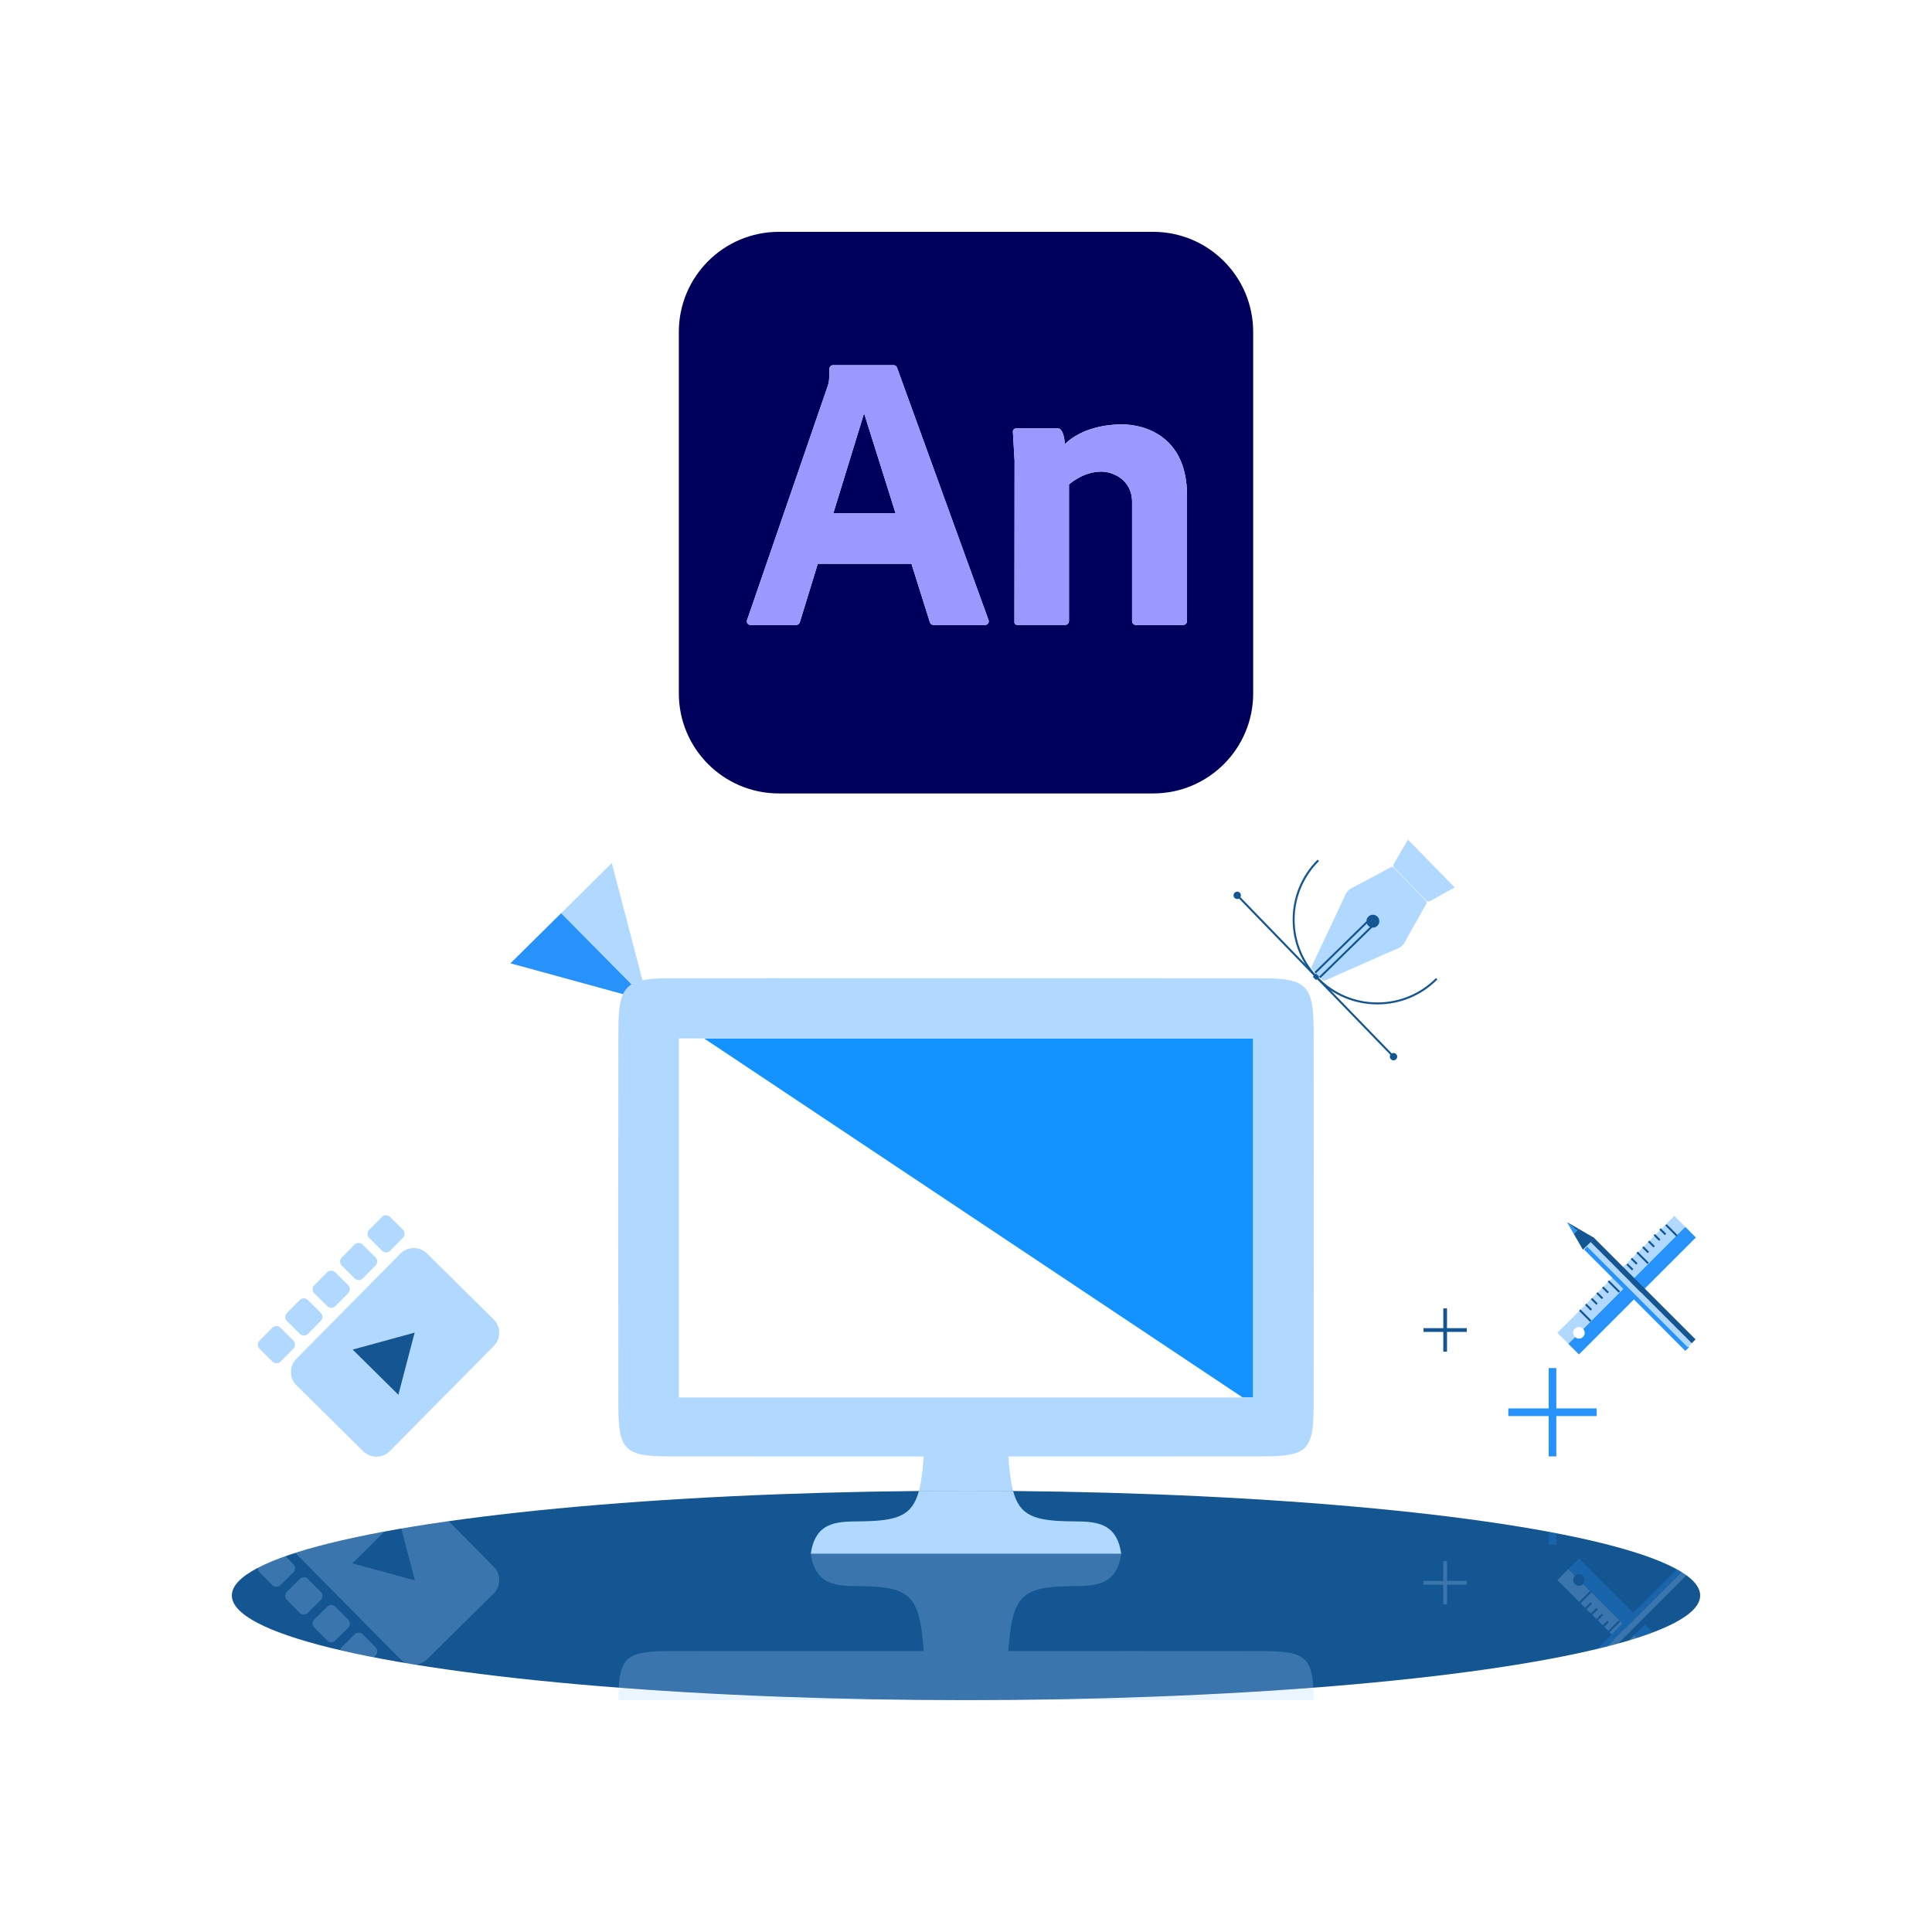 <?xml version="1.0" encoding="utf-8"?>
<!-- Generator: Adobe Illustrator 27.3.1, SVG Export Plug-In . SVG Version: 6.00 Build 0)  -->
<svg version="1.1" id="Work" xmlns="http://www.w3.org/2000/svg" xmlns:xlink="http://www.w3.org/1999/xlink" x="0px" y="0px"
	 viewBox="0 0 150 149.998" style="enable-background:new 0 0 150 149.998;" xml:space="preserve">
<style type="text/css">
	.st0{fill:#B1D9FF;}
	.st1{fill:#2792FA;}
	.st2{fill:#135692;}
	.st3{fill:none;}
	.st4{fill:#1293FF;}
	.st5{opacity:0.25;}
	.st6{opacity:0.22;fill:#B1D9FF;}
	.st7{fill:#165F70;}
	.st8{opacity:0.25;fill:#2792FA;}
	.st9{opacity:0.25;fill:#B1D9FF;}
	.st10{fill:#00005C;}
	.st11{fill:#9A99FF;}
</style>
<g>
	<polygon class="st0" points="47.499,67.01 43.565,70.901 50.303,77.715 	"/>
	<polygon class="st1" points="50.303,77.715 43.565,70.901 39.631,74.791 	"/>
</g>
<g>
	<path class="st0" d="M109.314,65.19l3.626,3.709l-1.921,1.069
		c-0.087,0.049-0.198,0.032-0.269-0.041l-2.512-2.57
		c-0.071-0.073-0.086-0.184-0.035-0.27L109.314,65.19z"/>
	<path class="st0" d="M101.916,75.315c0.154,0.154,0.359,0.359,0.359,0.359l0,0
		c0.025,0.027,0.21,0.215,0.349,0.362c0.15,0.158,0.342,0.055,0.342,0.055
		s5.04-2.243,5.472-2.412c0.433-0.169,0.589-0.455,0.589-0.455l0.699-1.262
		l1.014-1.788c0.046-0.081,0.029-0.188-0.041-0.26l-2.473-2.529
		c-0.07-0.072-0.176-0.091-0.259-0.047l-1.811,0.974l-1.278,0.669
		c0,0-0.289,0.15-0.469,0.578s-2.542,5.413-2.542,5.413
		S101.762,75.161,101.916,75.315z"/>
	<g>
		<path class="st2" d="M106.589,71.021c-0.275,0-0.499,0.222-0.5,0.497
			c-0.002,0.276,0.221,0.501,0.497,0.503c0.001,0,0.002,0,0.003,0
			c0.275,0,0.499-0.222,0.5-0.497c0.002-0.276-0.221-0.501-0.497-0.503
			C106.59,71.021,106.589,71.021,106.589,71.021L106.589,71.021z"/>
	</g>
	
		<rect x="101.311" y="73.467" transform="matrix(0.715 -0.699 0.699 0.715 -21.738 93.758)" class="st2" width="5.642" height="0.152"/>
	
		<rect x="101.671" y="73.831" transform="matrix(0.715 -0.699 0.699 0.715 -21.891 94.113)" class="st2" width="5.642" height="0.152"/>
	
		<rect x="101.988" y="75.643" transform="matrix(-0.703 -0.711 0.711 -0.703 120.095 201.783)" class="st2" width="0.36" height="0.36"/>
	<path class="st2" d="M95.86,69.308c0.114-0.11,0.295-0.107,0.405,0.006
		c0.092,0.095,0.105,0.236,0.041,0.344l11.749,12.129
		c0.11-0.06,0.251-0.043,0.343,0.052c0.11,0.114,0.107,0.295-0.006,0.405
		c-0.114,0.11-0.295,0.107-0.405-0.006c-0.092-0.095-0.105-0.236-0.041-0.344
		L96.196,69.765c-0.11,0.06-0.251,0.043-0.343-0.052
		C95.743,69.6,95.746,69.418,95.86,69.308z"/>
	<path class="st2" d="M102.289,66.75c0.002-0.002,0.004-0.004,0.006-0.006l0.11,0.11
		c-1.167,1.164-1.891,2.773-1.891,4.548c0,3.544,2.883,6.427,6.427,6.427
		c1.775,0,3.384-0.723,4.548-1.891l0.11,0.11
		c-0.002,0.002-0.004,0.004-0.006,0.006c-1.243,1.243-2.895,1.927-4.652,1.927
		c-1.757,0-3.41-0.684-4.652-1.927c-1.243-1.243-1.927-2.895-1.927-4.652
		C100.362,69.645,101.046,67.993,102.289,66.75z"/>
</g>
<ellipse class="st2" cx="75" cy="123.871" rx="57" ry="8.127"/>
<g>
	<g>
		<polygon class="st3" points="52.704,80.623 52.704,108.499 74.267,108.499 75.733,108.499 
			96.48,108.499 54.666,80.623 		"/>
		<polygon class="st4" points="74.267,80.623 54.666,80.623 96.48,108.499 97.296,108.499 
			97.296,80.623 75.733,80.623 		"/>
		<path class="st0" d="M78.659,115.763c-0.184-0.685-0.292-1.559-0.372-2.685
			c6.578,0,13.143,0.006,19.708-0.003c3.5-0.005,3.991-0.471,3.997-3.934
			c0.016-9.719,0.015-19.437-0.001-29.156c-0.006-3.45-0.553-4.03-3.95-4.033
			c-7.436-0.008-38.645-0.008-46.081,0c-3.396,0.004-3.944,0.584-3.95,4.033
			c-0.017,9.719-0.017,19.437-0.001,29.156c0.006,3.463,0.497,3.929,3.997,3.934
			c6.565,0.009,13.13,0.003,19.708,0.003c-0.08,1.125-0.188,2-0.372,2.685
			C72.552,115.752,73.77,115.744,75,115.744S77.448,115.752,78.659,115.763z
			 M52.704,108.499V80.623h1.961h19.601h1.466h21.563v27.876h-0.816H75.733h-1.466
			H52.704z"/>
		<path class="st0" d="M78.659,115.763L78.659,115.763C77.448,115.752,76.23,115.744,75,115.744
			C76.23,115.744,77.448,115.752,78.659,115.763z"/>
		<path class="st0" d="M75,115.744c-1.23,0-2.448,0.008-3.659,0.018l0,0
			C72.552,115.752,73.77,115.744,75,115.744z"/>
		<path class="st0" d="M78.659,115.763L78.659,115.763C77.448,115.752,76.23,115.744,75,115.744
			C76.23,115.744,77.448,115.752,78.659,115.763z"/>
		<path class="st0" d="M75,115.744c-1.23,0-2.448,0.008-3.659,0.018l0,0
			C72.552,115.752,73.77,115.744,75,115.744z"/>
		<path class="st0" d="M78.659,115.763L78.659,115.763C77.448,115.752,76.23,115.744,75,115.744
			C76.23,115.744,77.448,115.752,78.659,115.763z"/>
		<path class="st0" d="M75,115.744c-1.23,0-2.448,0.008-3.659,0.018l0,0
			C72.552,115.752,73.77,115.744,75,115.744z"/>
		<path class="st0" d="M66.74,118.118c-1.749,0.015-3.435,0.021-3.79,2.516h24.099
			c-0.355-2.494-2.041-2.501-3.79-2.516c-2.939-0.025-4.081-0.415-4.601-2.355
			C77.448,115.752,76.23,115.744,75,115.744s-2.448,0.008-3.659,0.018
			C70.821,117.702,69.679,118.092,66.74,118.118z"/>
	</g>
	<g class="st5">
		<path class="st0" d="M71.664,131.983c-0.132-0.001-0.263-0.003-0.394-0.004
			c-1.201-0.011-2.389-0.028-3.569-0.049c-0.021-0-0.041-0.001-0.062-0.001
			c-1.137-0.021-2.264-0.046-3.378-0.076c-0.088-0.002-0.176-0.004-0.263-0.007
			c-0.001-0-0.001,0-0.002-0c-1.029-0.029-2.049-0.06-3.057-0.097
			c-0.003-0-0.006-0-0.009-0c-0.012-0-0.025-0.001-0.037-0.001
			c-0.001,0-0.001-0-0.002-0c-1.084-0.039-2.153-0.084-3.21-0.132
			c-0,0-0,0-0.001,0c-0.199-0.009-0.393-0.019-0.591-0.029
			c-0.003-0-0.007-0-0.01-0c-0.001-0-0.003-0-0.004-0
			c-0.827-0.039-1.646-0.081-2.456-0.125c-0.001-0-0.003-0-0.004-0
			c-0.083-0.005-0.166-0.009-0.249-0.014c-0.96-0.053-1.907-0.11-2.842-0.17
			c-0.001-0-0.002-0-0.003-0c-0.216-0.014-0.434-0.027-0.648-0.042
			c-0-0-0.001,0-0.001-0c-0.957-0.064-1.902-0.13-2.83-0.202
			c-0,0-0-0-0-0c-0.001-0-0.003-0-0.004-0
			c-0.016,0.293-0.026,0.61-0.028,0.966H75c-1.12,0-2.229-0.006-3.333-0.015
			C71.666,131.983,71.665,131.983,71.664,131.983z"/>
		<path class="st0" d="M54.62,131.461c-0,0-0,0-0.001,0
			c0.81,0.044,1.629,0.086,2.456,0.125
			C56.248,131.546,55.429,131.505,54.62,131.461z"/>
		<path class="st0" d="M50.871,131.234c-0.956-0.064-1.9-0.13-2.827-0.201
			c-0.001-0-0.002-0-0.002-0c0.927,0.071,1.873,0.138,2.83,0.202
			C50.872,131.234,50.872,131.234,50.871,131.234z"/>
		<path class="st0" d="M57.682,131.614c-0-0-0.001,0-0.001-0
			c1.058,0.048,2.127,0.092,3.21,0.132
			C59.808,131.707,58.74,131.662,57.682,131.614z"/>
		<path class="st0" d="M54.199,131.437c-0.902-0.05-1.793-0.104-2.672-0.161
			c-0.001-0-0.001-0-0.002-0c0.934,0.06,1.881,0.117,2.842,0.17
			C54.311,131.443,54.255,131.44,54.199,131.437z"/>
		<path class="st0" d="M63.995,131.845c-1.025-0.029-2.042-0.06-3.047-0.097
			c-0.003-0-0.006-0-0.009-0c1.008,0.036,2.028,0.068,3.057,0.097
			C63.996,131.845,63.995,131.845,63.995,131.845z"/>
		<path class="st0" d="M71.667,131.983c1.104,0.009,2.213,0.015,3.333,0.015
			c-1.119,0-2.228-0.006-3.331-0.015C71.668,131.983,71.668,131.983,71.667,131.983z"
			/>
		<path class="st0" d="M70.886,131.974c-1.07-0.011-2.132-0.026-3.185-0.045
			c1.179,0.022,2.368,0.038,3.569,0.049
			C71.143,131.977,71.014,131.976,70.886,131.974z"/>
		<path class="st0" d="M64.508,131.858c-0.082-0.002-0.164-0.004-0.246-0.006
			c1.115,0.03,2.242,0.055,3.378,0.076
			C66.587,131.909,65.543,131.885,64.508,131.858z"/>
		<path class="st0" d="M54.62,131.461c0.811,0.044,1.631,0.086,2.459,0.125
			C56.251,131.546,55.431,131.505,54.62,131.461z"/>
		<path class="st0" d="M48.045,131.032c0.926,0.071,1.871,0.138,2.827,0.201
			C49.915,131.17,48.971,131.103,48.045,131.032z"/>
		<path class="st0" d="M60.893,131.746c-0.001,0-0.001-0-0.002-0
			c-0.004-0-0.009-0-0.013-0
			C60.883,131.746,60.888,131.746,60.893,131.746z"/>
		<path class="st0" d="M60.863,131.745c0.005,0,0.01,0,0.015,0
			c0.004,0,0.009,0,0.013,0c-1.083-0.039-2.152-0.084-3.209-0.132
			C58.731,131.662,59.789,131.706,60.863,131.745z"/>
		<path class="st0" d="M53.85,131.417c0.116,0.007,0.232,0.013,0.348,0.02
			c-0.902-0.05-1.793-0.104-2.672-0.161
			C52.293,131.325,53.067,131.373,53.85,131.417z"/>
		<path class="st0" d="M60.948,131.748c1.005,0.036,2.022,0.068,3.047,0.097
			C62.97,131.816,61.953,131.784,60.948,131.748z"/>
		<path class="st0" d="M75,131.998c-1.119,0-2.228-0.006-3.331-0.015
			C72.772,131.992,73.881,131.998,75,131.998z"/>
		<path class="st0" d="M67.702,131.929c-0.021-0-0.041-0.001-0.062-0.001
			C67.661,131.928,67.681,131.929,67.702,131.929z"/>
		<path class="st0" d="M64.939,131.869c0.763,0.019,1.531,0.037,2.304,0.052
			c0.13,0.003,0.261,0.005,0.391,0.007c-1.051-0.019-2.094-0.043-3.127-0.07
			C64.652,131.861,64.796,131.865,64.939,131.869z"/>
		<path class="st0" d="M70.66,131.972c0.076,0.001,0.151,0.002,0.227,0.002
			c-1.068-0.011-2.128-0.026-3.179-0.045c0.207,0.004,0.413,0.008,0.62,0.011
			C69.1,131.953,69.878,131.963,70.66,131.972z"/>
		<path class="st0" d="M67.635,131.928c0.002,0,0.004,0,0.005,0
			c0.021,0,0.041,0.001,0.062,0.001c0.002,0,0.004,0,0.006,0
			C67.683,131.929,67.659,131.928,67.635,131.928z"/>
		<path class="st0" d="M54.615,131.46c0.816,0.045,1.641,0.086,2.474,0.126
			C56.256,131.547,55.43,131.505,54.615,131.46z"/>
		<path class="st0" d="M51.521,131.276c0.768,0.05,1.544,0.097,2.329,0.142
			C53.065,131.372,52.289,131.325,51.521,131.276z"/>
		<path class="st0" d="M48.042,131.032c0.928,0.071,1.874,0.138,2.831,0.202
			C49.916,131.17,48.969,131.103,48.042,131.032z"/>
		<path class="st0" d="M68.328,131.94c0.772,0.013,1.55,0.023,2.332,0.031
			C69.878,131.963,69.1,131.953,68.328,131.94z"/>
		<path class="st0" d="M75,131.998c-1.12,0-2.231-0.006-3.336-0.015
			C72.769,131.992,73.88,131.998,75,131.998z"/>
		<path class="st0" d="M57.68,131.614c1.049,0.048,2.109,0.092,3.183,0.131
			C59.789,131.706,58.729,131.662,57.68,131.614z"/>
		<path class="st0" d="M64.939,131.869c0.763,0.019,1.531,0.037,2.304,0.052
			C66.47,131.906,65.703,131.888,64.939,131.869z"/>
		<path class="st0" d="M60.93,131.748c1.011,0.037,2.036,0.069,3.068,0.097
			C62.966,131.816,61.942,131.784,60.93,131.748z"/>
		<path class="st0" d="M99.127,131.234c-0.215,0.014-0.432,0.028-0.648,0.042
			c-0.001,0-0.002,0-0.003,0c-0.934,0.06-1.881,0.117-2.842,0.17
			c-0.083,0.005-0.165,0.009-0.249,0.014c-0.001,0-0.003,0-0.004,0
			c-0.81,0.044-1.629,0.086-2.456,0.125c-0.001,0-0.003,0-0.004,0
			c-0.003,0-0.007,0-0.01,0c-0.198,0.009-0.393,0.019-0.591,0.029
			c-0,0-0,0-0.001,0c-1.058,0.048-2.127,0.092-3.21,0.132
			c-0.001,0-0.001,0-0.002,0c-0.012,0-0.025,0.001-0.037,0.001
			c-0.003,0-0.006,0-0.009,0c-1.008,0.036-2.028,0.068-3.057,0.097
			c-0.001,0-0.001,0-0.002,0c-0.087,0.002-0.176,0.005-0.263,0.007
			c-1.115,0.03-2.242,0.055-3.378,0.076c-0.021,0-0.041,0.001-0.062,0.001
			c-1.179,0.022-2.368,0.038-3.569,0.049c-0.131,0.001-0.262,0.003-0.394,0.004
			c-0.001,0-0.002,0-0.002,0c-1.104,0.009-2.213,0.015-3.333,0.015h26.99
			c-0.002-0.356-0.011-0.672-0.028-0.966c-0.001,0-0.003,0-0.004,0
			c-0,0-0,0-0,0c-0.927,0.071-1.873,0.138-2.83,0.202
			C99.128,131.234,99.127,131.234,99.127,131.234z"/>
		<path class="st0" d="M85.492,131.858c-1.034,0.027-2.079,0.051-3.132,0.07
			c1.137-0.021,2.264-0.046,3.378-0.076
			C85.656,131.854,85.574,131.856,85.492,131.858z"/>
		<path class="st0" d="M79.114,131.974c-0.128,0.002-0.256,0.003-0.384,0.004
			c1.201-0.011,2.389-0.028,3.569-0.049
			C81.245,131.948,80.184,131.963,79.114,131.974z"/>
		<path class="st0" d="M78.331,131.983c-1.103,0.009-2.212,0.015-3.331,0.015
			c1.12,0,2.229-0.006,3.333-0.015C78.332,131.983,78.332,131.983,78.331,131.983z"/>
		<path class="st0" d="M89.052,131.748c-1.005,0.036-2.022,0.068-3.047,0.097
			c-0,0-0.001,0-0.001,0c1.029-0.029,2.049-0.06,3.057-0.097
			C89.057,131.748,89.055,131.748,89.052,131.748z"/>
		<path class="st0" d="M92.318,131.614c-1.057,0.048-2.126,0.092-3.209,0.132
			c1.084-0.039,2.153-0.084,3.21-0.132
			C92.319,131.614,92.318,131.614,92.318,131.614z"/>
		<path class="st0" d="M99.129,131.234c-0,0-0,0-0,0
			c0.957-0.064,1.902-0.13,2.83-0.202c-0.001,0-0.002,0-0.002,0
			C101.029,131.103,100.085,131.17,99.129,131.234z"/>
		<path class="st0" d="M98.473,131.276c-0.879,0.057-1.77,0.11-2.672,0.161
			c-0.056,0.003-0.112,0.006-0.167,0.009c0.96-0.053,1.907-0.11,2.842-0.17
			C98.475,131.276,98.474,131.276,98.473,131.276z"/>
		<path class="st0" d="M95.38,131.461c-0.81,0.044-1.628,0.086-2.455,0.125
			c0.827-0.039,1.646-0.081,2.456-0.125
			C95.381,131.461,95.38,131.461,95.38,131.461z"/>
		<path class="st0" d="M86.005,131.845c1.025-0.029,2.042-0.06,3.047-0.097
			C88.047,131.784,87.03,131.816,86.005,131.845z"/>
		<path class="st0" d="M89.107,131.746c0.005-0,0.01-0,0.015-0.001
			c-0.004,0-0.009,0-0.013,0
			C89.108,131.746,89.107,131.746,89.107,131.746z"/>
		<path class="st0" d="M92.318,131.614c-1.057,0.048-2.126,0.092-3.209,0.132
			c0.004-0,0.009-0,0.013-0c0.005-0,0.01-0,0.015-0
			C90.211,131.706,91.269,131.662,92.318,131.614z"/>
		<path class="st0" d="M82.298,131.929c0.021-0,0.041-0.001,0.062-0.001
			C82.339,131.928,82.319,131.929,82.298,131.929z"/>
		<path class="st0" d="M85.061,131.869c0.144-0.004,0.287-0.007,0.431-0.011
			c-1.033,0.027-2.075,0.051-3.127,0.07c0.13-0.002,0.261-0.005,0.391-0.007
			C83.53,131.906,84.297,131.888,85.061,131.869z"/>
		<path class="st0" d="M79.34,131.972c0.781-0.008,1.559-0.019,2.332-0.031
			c0.207-0.003,0.414-0.007,0.62-0.011c-1.051,0.019-2.111,0.034-3.179,0.045
			C79.189,131.973,79.265,131.973,79.34,131.972z"/>
		<path class="st0" d="M82.365,131.928c-0.024,0-0.049,0.001-0.073,0.001
			c0.002-0,0.004-0,0.006-0c0.021-0,0.041-0.001,0.062-0.001
			C82.362,131.928,82.364,131.928,82.365,131.928z"/>
		<path class="st0" d="M75,131.998c1.119,0,2.228-0.006,3.331-0.015
			C77.228,131.992,76.119,131.998,75,131.998z"/>
		<path class="st0" d="M92.921,131.585c0.828-0.039,1.648-0.081,2.459-0.125
			C94.569,131.505,93.749,131.546,92.921,131.585z"/>
		<path class="st0" d="M101.955,131.032c-0.926,0.071-1.871,0.138-2.827,0.201
			C100.085,131.17,101.029,131.103,101.955,131.032z"/>
		<path class="st0" d="M96.15,131.417c0.784-0.045,1.558-0.092,2.324-0.141
			c-0.879,0.057-1.77,0.11-2.672,0.161
			C95.917,131.43,96.034,131.424,96.15,131.417z"/>
		<path class="st0" d="M92.911,131.586c0.833-0.039,1.658-0.081,2.474-0.126
			C94.57,131.505,93.744,131.547,92.911,131.586z"/>
		<path class="st0" d="M89.137,131.745c1.074-0.039,2.134-0.083,3.183-0.131
			C91.271,131.662,90.211,131.706,89.137,131.745z"/>
		<path class="st0" d="M96.15,131.417c0.785-0.045,1.561-0.092,2.329-0.142
			C97.711,131.325,96.935,131.372,96.15,131.417z"/>
		<path class="st0" d="M75,131.998c1.12,0,2.231-0.006,3.336-0.015
			C77.231,131.992,76.12,131.998,75,131.998z"/>
		<path class="st0" d="M79.34,131.972c0.781-0.008,1.559-0.019,2.332-0.031
			C80.9,131.953,80.122,131.963,79.34,131.972z"/>
		<path class="st0" d="M86.002,131.845c1.032-0.029,2.056-0.061,3.068-0.097
			C88.058,131.784,87.034,131.816,86.002,131.845z"/>
		<path class="st0" d="M101.958,131.032c-0.927,0.071-1.874,0.138-2.831,0.202
			C100.084,131.17,101.031,131.103,101.958,131.032z"/>
		<path class="st0" d="M82.757,131.921c0.773-0.015,1.541-0.032,2.304-0.052
			C84.297,131.888,83.53,131.906,82.757,131.921z"/>
		<path class="st0" d="M86.002,131.845c-0.312,0.009-0.627,0.016-0.941,0.024
			C85.374,131.861,85.69,131.854,86.002,131.845z"/>
		<path class="st0" d="M79.34,131.972c-0.335,0.004-0.668,0.008-1.005,0.011
			C78.672,131.98,79.005,131.975,79.34,131.972z"/>
		<path class="st0" d="M82.757,131.921c-0.361,0.007-0.722,0.014-1.085,0.02
			C82.035,131.934,82.396,131.928,82.757,131.921z"/>
		<path class="st0" d="M68.328,131.94c-0.363-0.006-0.724-0.013-1.085-0.02
			C67.604,131.928,67.965,131.934,68.328,131.94z"/>
		<path class="st0" d="M71.664,131.983c-0.337-0.003-0.67-0.007-1.005-0.011
			C70.995,131.975,71.328,131.98,71.664,131.983z"/>
		<path class="st0" d="M92.911,131.586c-0.198,0.009-0.393,0.019-0.591,0.029
			C92.518,131.605,92.713,131.595,92.911,131.586z"/>
		<path class="st0" d="M99.127,131.234c-0.215,0.014-0.432,0.028-0.648,0.042
			C98.695,131.262,98.912,131.248,99.127,131.234z"/>
		<path class="st0" d="M96.15,131.417c-0.254,0.015-0.508,0.029-0.765,0.043
			C95.641,131.446,95.895,131.432,96.15,131.417z"/>
		<path class="st0" d="M89.137,131.745c-0.022,0.001-0.045,0.001-0.067,0.002
			C89.092,131.747,89.115,131.746,89.137,131.745z"/>
		<path class="st0" d="M64.939,131.869c-0.314-0.008-0.629-0.015-0.941-0.024
			C64.31,131.854,64.626,131.861,64.939,131.869z"/>
		<polygon class="st0" points="101.962,131.032 101.962,131.032 101.958,131.032 		"/>
		<path class="st0" d="M57.68,131.614c-0.199-0.009-0.393-0.019-0.591-0.029
			C57.287,131.595,57.482,131.605,57.68,131.614z"/>
		<path class="st0" d="M51.521,131.276c-0.216-0.014-0.434-0.027-0.648-0.042
			C51.088,131.248,51.305,131.262,51.521,131.276z"/>
		<polygon class="st0" points="48.038,131.032 48.042,131.032 48.038,131.032 		"/>
		<path class="st0" d="M54.615,131.46c-0.256-0.014-0.51-0.029-0.765-0.043
			C54.105,131.432,54.359,131.446,54.615,131.46z"/>
		<path class="st0" d="M60.93,131.748c-0.022-0.001-0.045-0.001-0.067-0.002
			C60.885,131.746,60.908,131.747,60.93,131.748z"/>
		<path class="st0" d="M86.002,131.845c0.001-0,0.001,0,0.002-0
			c-0.088,0.003-0.177,0.004-0.265,0.007
			C85.826,131.849,85.914,131.847,86.002,131.845z"/>
		<path class="st0" d="M85.492,131.858c0.082-0.002,0.164-0.004,0.246-0.006
			c0.088-0.002,0.177-0.004,0.265-0.007c0,0,0.001-0,0.001-0
			C85.835,131.85,85.663,131.853,85.492,131.858z"/>
		<path class="st0" d="M50.873,131.234c0.215,0.014,0.432,0.028,0.648,0.042
			c0.001,0,0.002,0,0.003,0c-0.217-0.014-0.437-0.028-0.653-0.042
			C50.872,131.234,50.873,131.234,50.873,131.234z"/>
		<path class="st0" d="M50.871,131.234c0,0,0,0,0,0
			c0.216,0.014,0.435,0.028,0.653,0.042c0.001,0,0.001,0,0.002,0
			C51.308,131.262,51.088,131.248,50.871,131.234z"/>
		<path class="st0" d="M54.615,131.46c0.001,0,0.003,0,0.004,0
			c-0.085-0.005-0.168-0.01-0.253-0.014C54.449,131.451,54.532,131.456,54.615,131.46
			z"/>
		<path class="st0" d="M54.199,131.437c0.056,0.003,0.112,0.006,0.167,0.009
			c0.085,0.005,0.168,0.01,0.253,0.014c0,0,0,0,0.001,0
			C54.479,131.453,54.339,131.445,54.199,131.437z"/>
		<path class="st0" d="M57.079,131.585c0.003,0,0.007,0,0.01,0
			c0.198,0.009,0.393,0.019,0.591,0.029c0,0,0,0,0.001,0
			c-0.149-0.007-0.294-0.014-0.443-0.021
			C57.185,131.591,57.132,131.588,57.079,131.585z"/>
		<path class="st0" d="M57.238,131.593c0.148,0.007,0.294,0.015,0.443,0.021
			c0,0,0.001,0,0.001,0C57.533,131.608,57.386,131.6,57.238,131.593z"/>
		<path class="st0" d="M78.336,131.983c0.132-0.001,0.263-0.003,0.394-0.004
			c-0.133,0.001-0.264,0.003-0.396,0.004
			C78.334,131.983,78.335,131.983,78.336,131.983z"/>
		<path class="st0" d="M78.331,131.983c0.001,0,0.001,0,0.002,0
			c0.133-0.001,0.264-0.003,0.396-0.004c0.128-0.001,0.256-0.003,0.384-0.004
			C78.852,131.977,78.593,131.981,78.331,131.983z"/>
		<path class="st0" d="M60.893,131.746c0.012,0,0.025,0.001,0.037,0.001
			c0.003,0,0.006,0,0.009,0c-0.007-0-0.014-0-0.02-0.001
			C60.911,131.747,60.902,131.747,60.893,131.746z"/>
		<path class="st0" d="M60.919,131.747c0.007,0,0.014,0,0.02,0.001
			c0.003,0,0.006,0,0.009,0
			C60.939,131.748,60.929,131.747,60.919,131.747z"/>
		<path class="st0" d="M71.664,131.983c0.001,0,0.002,0,0.002,0
			c-0.133-0.001-0.264-0.003-0.396-0.004
			C71.402,131.98,71.532,131.982,71.664,131.983z"/>
		<path class="st0" d="M70.886,131.974c0.128,0.002,0.256,0.003,0.384,0.004
			c0.133,0.001,0.264,0.003,0.396,0.004c0.001,0,0.001,0,0.002,0
			C71.407,131.981,71.148,131.977,70.886,131.974z"/>
		<polygon class="st0" points="48.038,131.032 48.042,131.032 48.042,131.032 48.039,131.032 		"/>
		<polygon class="st0" points="48.039,131.032 48.042,131.032 48.045,131.032 		"/>
		<path class="st0" d="M63.998,131.845c0.087,0.002,0.176,0.005,0.263,0.007
			c-0.088-0.002-0.177-0.004-0.265-0.007
			C63.997,131.845,63.998,131.845,63.998,131.845z"/>
		<path class="st0" d="M63.995,131.845c0,0,0.001,0,0.001,0
			c0.088,0.003,0.177,0.004,0.265,0.007c0.082,0.002,0.164,0.004,0.246,0.006
			C64.337,131.853,64.165,131.85,63.995,131.845z"/>
		<path class="st0" d="M95.385,131.46c0.083-0.005,0.166-0.009,0.249-0.014
			c-0.085,0.005-0.168,0.01-0.253,0.014
			C95.382,131.46,95.384,131.46,95.385,131.46z"/>
		<path class="st0" d="M95.38,131.461c0,0,0,0,0.001,0
			c0.085-0.005,0.168-0.01,0.253-0.014c0.056-0.003,0.112-0.006,0.167-0.009
			C95.661,131.445,95.521,131.453,95.38,131.461z"/>
		<path class="st0" d="M92.32,131.614c0.199-0.009,0.393-0.019,0.591-0.029
			c0.003-0,0.007-0,0.01-0c-0.053,0.003-0.106,0.005-0.159,0.008
			c-0.148,0.007-0.294,0.015-0.443,0.021
			C92.319,131.614,92.32,131.614,92.32,131.614z"/>
		<path class="st0" d="M92.319,131.614c0.149-0.007,0.294-0.014,0.443-0.021
			c-0.148,0.007-0.295,0.015-0.444,0.021
			C92.318,131.614,92.319,131.614,92.319,131.614z"/>
		<path class="st0" d="M98.479,131.276c0.216-0.014,0.434-0.027,0.648-0.042
			c0-0,0.001,0,0.001-0c-0.216,0.014-0.435,0.028-0.653,0.042
			C98.477,131.276,98.478,131.276,98.479,131.276z"/>
		<path class="st0" d="M98.473,131.276c0.001-0,0.001-0,0.002-0
			c0.217-0.014,0.437-0.028,0.653-0.042c0,0,0-0,0-0
			C98.912,131.248,98.692,131.262,98.473,131.276z"/>
		<polygon class="st0" points="101.958,131.032 101.962,131.032 101.961,131.032 101.958,131.032 
					"/>
		<polygon class="st0" points="101.958,131.032 101.961,131.032 101.955,131.032 		"/>
		<path class="st0" d="M89.07,131.748c0.012-0,0.025-0.001,0.037-0.001
			c-0.008,0-0.017,0.001-0.026,0.001c-0.007,0-0.014,0-0.02,0.001
			C89.064,131.748,89.067,131.748,89.07,131.748z"/>
		<path class="st0" d="M89.06,131.748c0.007-0,0.014-0,0.02-0.001
			c-0.01,0-0.019,0.001-0.029,0.001
			C89.055,131.748,89.057,131.748,89.06,131.748z"/>
		<polygon class="st0" points="48.038,131.032 48.039,131.032 48.038,131.032 		"/>
		<path class="st0" d="M57.079,131.585c0.053,0.003,0.106,0.005,0.159,0.008
			c-0.055-0.003-0.109-0.005-0.163-0.008
			C57.076,131.585,57.078,131.585,57.079,131.585z"/>
		<path class="st0" d="M60.893,131.746c0.008,0,0.017,0.001,0.026,0.001
			c-0.014-0-0.028-0.001-0.041-0.001
			C60.883,131.746,60.888,131.746,60.893,131.746z"/>
		<path class="st0" d="M89.107,131.746c0.005-0,0.01-0,0.015-0.001
			c-0.014,0-0.028,0.001-0.041,0.001
			C89.089,131.747,89.098,131.747,89.107,131.746z"/>
		<polygon class="st0" points="101.962,131.032 101.962,131.032 101.961,131.032 		"/>
		<path class="st0" d="M92.921,131.585c0.001-0,0.003-0,0.004-0
			c-0.055,0.003-0.109,0.005-0.163,0.008
			C92.815,131.591,92.868,131.588,92.921,131.585z"/>
		<path class="st0" d="M97.995,128.191c-6.565-0.009-13.13-0.003-19.708-0.003
			c0.307-4.312,0.995-5.005,4.973-5.04c1.749-0.015,3.435-0.021,3.79-2.516
			H62.95c0.355,2.494,2.041,2.501,3.79,2.516
			c3.977,0.034,4.666,0.727,4.973,5.04c-6.578,0-13.143-0.006-19.708,0.003
			c-3.087,0.004-3.83,0.378-3.967,2.841c0,0,0.001,0,0.002,0
			c0.002,0,0.004,0,0.006,0c0.926,0.071,1.871,0.138,2.827,0.201
			c0.217,0.014,0.437,0.028,0.655,0.042c0.766,0.049,1.54,0.097,2.324,0.141
			c0.116,0.007,0.232,0.013,0.348,0.02c0.141,0.008,0.28,0.016,0.421,0.024
			c0.81,0.044,1.628,0.086,2.455,0.125c0.055,0.003,0.109,0.005,0.163,0.008
			c0.148,0.007,0.295,0.015,0.444,0.021c1.048,0.047,2.107,0.092,3.181,0.131
			c0.005,0,0.01,0,0.015,0c0.014,0,0.028,0.001,0.041,0.001
			c0.01,0,0.019,0.001,0.029,0.001c1.004,0.036,2.022,0.068,3.047,0.097
			c0.17,0.005,0.343,0.009,0.513,0.013c0.144,0.004,0.288,0.007,0.431,0.011
			c0.763,0.019,1.531,0.037,2.304,0.052c0.361,0.007,0.722,0.014,1.085,0.02
			c0.772,0.013,1.55,0.023,2.332,0.031c0.076,0.001,0.151,0.002,0.227,0.002
			c0.261,0.003,0.52,0.006,0.782,0.008c1.103,0.009,2.212,0.015,3.331,0.015
			s2.228-0.006,3.331-0.015c0.262-0.002,0.521-0.006,0.782-0.008
			c0.076-0.001,0.151-0.002,0.227-0.002c0.781-0.008,1.559-0.019,2.332-0.031
			c0.363-0.006,0.724-0.013,1.085-0.02c0.773-0.015,1.541-0.032,2.304-0.052
			c0.144-0.004,0.287-0.007,0.431-0.011c0.171-0.005,0.343-0.008,0.513-0.013
			c1.025-0.029,2.042-0.06,3.047-0.097c0.01-0,0.019-0.001,0.029-0.001
			c0.014-0,0.028-0.001,0.041-0.001c0.005-0,0.01-0,0.015-0
			c1.073-0.039,2.133-0.083,3.181-0.131c0.149-0.007,0.296-0.014,0.444-0.021
			c0.055-0.003,0.109-0.005,0.163-0.008c0.827-0.039,1.646-0.08,2.455-0.125
			c0.141-0.008,0.281-0.016,0.421-0.024c0.116-0.007,0.233-0.013,0.348-0.02
			c0.783-0.045,1.558-0.092,2.324-0.141c0.218-0.014,0.438-0.028,0.655-0.042
			c0.956-0.064,1.901-0.13,2.827-0.201c0.002-0,0.004-0,0.006-0
			c0.001,0,0.001-0,0.002-0C101.826,128.569,101.082,128.195,97.995,128.191z"/>
	</g>
</g>
<polygon class="st1" points="120.832,106.217 120.238,106.217 120.238,109.349 117.105,109.349 
	117.105,109.943 120.238,109.943 120.238,113.075 120.832,113.075 120.832,109.943 
	123.963,109.943 123.963,109.349 120.832,109.349 "/>
<polygon class="st2" points="112.347,101.584 112.056,101.584 112.056,103.118 110.522,103.118 
	110.522,103.409 112.056,103.409 112.056,104.943 112.347,104.943 112.347,103.409 
	113.881,103.409 113.881,103.118 112.347,103.118 "/>
<polygon class="st6" points="129.387,126.309 129.387,126.309 129.382,126.311 "/>
<polygon class="st6" points="120.238,118.929 120.238,118.929 120.238,118.929 "/>
<g>
	<path class="st0" d="M122.272,103.797c-0.176-0.175-0.176-0.46,0-0.635
		c0.175-0.176,0.459-0.176,0.635,0c0.013,0.016,7.938-7.908,7.938-7.908
		l-0.854-0.854l-9.08,9.08l0.854,0.854
		C121.766,104.334,122.289,103.81,122.272,103.797z"/>
	<path class="st1" d="M131.669,96.078l-0.824-0.824l-7.925,7.925
		c0.16,0.176,0.157,0.448-0.013,0.619c-0.17,0.17-0.443,0.174-0.619,0.013
		l-0.523,0.523l0.824,0.824L131.669,96.078z"/>
	
		<rect x="123.025" y="101.539" transform="matrix(0.707 -0.707 0.707 0.707 -36.171 116.963)" class="st2" width="0.154" height="1.208"/>
	
		<rect x="129.711" y="94.853" transform="matrix(0.706 -0.708 0.708 0.706 -29.44 120.022)" class="st2" width="0.154" height="1.208"/>
	
		<rect x="127.482" y="97.082" transform="matrix(0.707 -0.707 0.707 0.707 -31.717 118.777)" class="st2" width="0.154" height="1.207"/>
	
		<rect x="125.253" y="99.311" transform="matrix(0.707 -0.707 0.707 0.707 -33.946 117.854)" class="st2" width="0.154" height="1.207"/>
	
		<rect x="124.594" y="99.845" transform="matrix(0.707 -0.707 0.707 0.707 -34.299 117.488)" class="st2" width="0.154" height="0.604"/>
	
		<rect x="124.148" y="100.29" transform="matrix(0.707 -0.707 0.707 0.707 -34.745 117.303)" class="st2" width="0.154" height="0.604"/>
	<polygon class="st2" points="124.048,101.197 123.938,101.306 123.511,100.879 123.621,100.77 	
		"/>
	<polygon class="st2" points="123.602,101.643 123.493,101.752 123.066,101.325 123.175,101.216 	"/>
	
		<rect x="126.823" y="97.616" transform="matrix(0.707 -0.707 0.707 0.707 -32.071 118.411)" class="st2" width="0.154" height="0.604"/>
	
		<rect x="126.377" y="98.062" transform="matrix(0.709 -0.706 0.706 0.709 -32.556 117.904)" class="st2" width="0.154" height="0.604"/>
	
		<rect x="125.931" y="98.507" transform="matrix(0.707 -0.707 0.707 0.707 -32.962 118.042)" class="st7" width="0.154" height="0.604"/>
	<polygon class="st7" points="125.831,99.414 125.722,99.523 125.294,99.096 125.404,98.987 	"/>
	
		<rect x="129.052" y="95.387" transform="matrix(0.708 -0.706 0.706 0.708 -29.885 119.044)" class="st2" width="0.154" height="0.604"/>
	
		<rect x="128.606" y="95.833" transform="matrix(0.708 -0.706 0.706 0.708 -30.329 118.86)" class="st2" width="0.154" height="0.604"/>
	
		<rect x="128.16" y="96.279" transform="matrix(0.707 -0.707 0.707 0.707 -30.733 118.965)" class="st2" width="0.154" height="0.604"/>
	
		<rect x="127.714" y="96.724" transform="matrix(0.707 -0.707 0.707 0.707 -31.179 118.781)" class="st2" width="0.154" height="0.604"/>
	
		<rect x="126.768" y="95.252" transform="matrix(0.708 -0.707 0.707 0.708 -34.106 119.199)" class="st1" width="0.427" height="11.118"/>
	
		<rect x="127.372" y="94.648" transform="matrix(0.707 -0.707 0.707 0.707 -33.488 119.567)" class="st2" width="0.428" height="11.118"/>
	
		<rect x="127.07" y="94.95" transform="matrix(0.707 -0.707 0.707 0.707 -33.789 119.453)" class="st0" width="0.428" height="11.118"/>
	<polygon class="st2" points="122.18,95.786 122.899,97.032 123.806,96.125 122.561,95.405 	"/>
	<polygon class="st1" points="122.18,95.786 122.434,95.532 121.66,94.885 	"/>
	<polygon class="st2" points="121.66,94.885 122.434,95.532 122.561,95.405 	"/>
</g>
<polygon class="st8" points="120.238,118.929 120.238,118.929 120.238,118.929 "/>
<path class="st8" d="M120.832,119.933v-0.894c-0.194-0.037-0.395-0.074-0.594-0.111
	c0,0-0,0-0,0v1.004H120.832z"/>
<polygon class="st9" points="112.347,121.207 112.056,121.207 112.056,122.742 110.522,122.742 
	110.522,123.033 112.056,123.033 112.056,124.567 112.347,124.567 112.347,123.033 
	113.881,123.033 113.881,122.742 112.347,122.742 "/>
<g class="st5">
	<polygon class="st0" points="125.796,127.556 125.798,127.556 125.796,127.556 	"/>
	<path class="st0" d="M122.907,122.989c-0.176,0.175-0.46,0.175-0.635,0
		c-0.176-0.175-0.176-0.46,0-0.635c0.016-0.013-0.506-0.537-0.506-0.537
		l-0.854,0.854l4.885,4.885c0-0,0.001-0,0.001-0
		c0.461-0.129,0.898-0.259,1.311-0.392
		C125.053,125.112,122.914,122.98,122.907,122.989z"/>
	<polygon class="st1" points="127.112,127.163 127.112,127.163 127.112,127.163 	"/>
	<polygon class="st1" points="128.336,126.739 128.336,126.739 128.335,126.74 	"/>
	<path class="st1" d="M121.766,121.817l0.523,0.523c0.176-0.16,0.448-0.157,0.619,0.013
		c0.17,0.17,0.174,0.443,0.013,0.619l4.191,4.191
		c0-0,0,0,0-0c0.434-0.139,0.844-0.28,1.224-0.424
		c0,0,0-0,0-0l-5.746-5.746L121.766,121.817z"/>
	
		<rect x="122.498" y="123.93" transform="matrix(0.707 -0.707 0.707 0.707 -51.631 123.367)" class="st2" width="1.208" height="0.154"/>
	
		<rect x="124.727" y="126.159" transform="matrix(0.707 -0.707 0.707 0.707 -52.554 125.646)" class="st2" width="1.207" height="0.154"/>
	
		<rect x="124.369" y="125.927" transform="matrix(0.706 -0.708 0.708 0.706 -52.584 125.409)" class="st2" width="0.604" height="0.154"/>
	
		<rect x="123.923" y="125.482" transform="matrix(0.707 -0.707 0.707 0.707 -52.399 124.616)" class="st2" width="0.604" height="0.154"/>
	<polygon class="st2" points="123.511,125.272 123.621,125.381 124.048,124.954 123.938,124.845 	
		"/>
	<polygon class="st2" points="123.066,124.826 123.175,124.935 123.602,124.508 123.493,124.399 	
		"/>
	<path class="st7" d="M125.796,127.556c0.049-0.014,0.099-0.027,0.147-0.041l0-0
		C125.895,127.529,125.845,127.543,125.796,127.556L125.796,127.556z"/>
	<path class="st7" d="M126.167,127.073l-0.427,0.427l0.056,0.056
		c0.049-0.014,0.099-0.027,0.147-0.041l0.333-0.333L126.167,127.073z"/>
	<polygon class="st7" points="125.294,127.055 125.404,127.164 125.831,126.737 125.722,126.627 	
		"/>
	<path class="st1" d="M124.799,127.824L124.799,127.824
		c-0.134,0.034-0.274,0.068-0.411,0.102
		C124.524,127.892,124.664,127.859,124.799,127.824z"/>
	<path class="st1" d="M130.188,121.831l-6.193,6.193c0.134-0.032,0.262-0.065,0.393-0.097
		c0.138-0.034,0.277-0.068,0.411-0.102l5.764-5.764
		C130.44,121.984,130.325,121.907,130.188,121.831z"/>
	<path class="st2" d="M131.263,122.569c-0.034-0.03-0.076-0.06-0.113-0.09
		C131.187,122.509,131.229,122.539,131.263,122.569L131.263,122.569z"/>
	<polygon class="st2" points="126.466,127.367 126.466,127.367 126.466,127.367 	"/>
	<polygon class="st2" points="125.623,127.605 125.625,127.604 125.623,127.605 	"/>
	<path class="st2" d="M131.15,122.479c-0.072-0.06-0.142-0.119-0.223-0.178l-5.304,5.304
		c0.001-0,0.001-0,0.002-0.001c0.286-0.079,0.572-0.157,0.84-0.237
		c0-0,0-0,0-0l4.797-4.797
		C131.229,122.539,131.187,122.509,131.15,122.479z"/>
	<polygon class="st0" points="124.799,127.824 124.799,127.824 124.799,127.824 	"/>
	<polygon class="st0" points="125.623,127.605 125.623,127.605 125.623,127.605 	"/>
	<path class="st0" d="M130.563,122.061l-5.764,5.764c0-0,0-0,0.001-0
		c0.283-0.072,0.555-0.146,0.824-0.219c0-0,0-0,0.001-0
		l5.304-5.304C130.816,122.22,130.69,122.14,130.563,122.061z"/>
</g>
<g>
	<path class="st10" d="M89.528,18H60.472c-4.29,0-7.767,3.478-7.767,7.767v28.069
		c0,4.29,3.478,7.767,7.767,7.767h29.057c4.29,0,7.767-3.478,7.767-7.767V25.767
		C97.296,21.478,93.818,18,89.528,18z M76.488,48.519h-4.023
		c-0.122,0-0.23-0.079-0.267-0.196l-1.433-4.553h-7.271l-1.4,4.552
		c-0.036,0.117-0.145,0.198-0.268,0.198h-3.561c-0.192,0-0.327-0.189-0.265-0.371
		l6.269-18.192c0.064-0.187,0.1-0.383,0.106-0.58l0.022-0.752
		c0.004-0.151,0.128-0.272,0.28-0.272h4.703c0.118,0,0.223,0.074,0.263,0.185
		l7.107,19.607C76.817,48.326,76.682,48.519,76.488,48.519z M92.16,48.222
		c0,0.164-0.133,0.297-0.297,0.297h-3.682c-0.158,0-0.286-0.128-0.286-0.286v-9.253
		c0-1.754-1.512-2.364-2.384-2.364c-1.455,0-2.509,1.001-2.515,0.995v10.61
		c0,0.164-0.133,0.297-0.297,0.297h-3.738c-0.112,0-0.203-0.091-0.202-0.203
		l0.012-12.519c0-0.012-0-0.025-0.001-0.037l-0.13-2.241
		c-0.008-0.138,0.102-0.255,0.241-0.255h3.292c0.266,0,0.491,0.604,0.491,1.235
		c1.025-1.025,2.696-1.547,4.449-1.547s5.048,0.913,5.048,5.514V48.222z"/>
	<polygon class="st10" points="64.697,39.857 69.534,39.857 67.088,32.085 	"/>
	<path class="st11" d="M87.112,32.953c-1.753,0-3.424,0.522-4.449,1.547
		c0-0.631-0.226-1.235-0.491-1.235h-3.292c-0.139,0-0.249,0.117-0.241,0.255
		l0.13,2.241c0.001,0.012,0.001,0.025,0.001,0.037l-0.012,12.519
		c-0,0.112,0.091,0.203,0.202,0.203h3.738c0.164,0,0.297-0.133,0.297-0.297
		V37.612c0.005,0.005,1.059-0.995,2.515-0.995c0.872,0,2.384,0.609,2.384,2.364
		v9.253c0,0.158,0.128,0.286,0.286,0.286h3.682c0.164,0,0.297-0.133,0.297-0.297
		v-9.755C92.16,33.866,88.865,32.953,87.112,32.953z"/>
	<path class="st11" d="M69.644,28.537c-0.04-0.111-0.145-0.185-0.263-0.185h-4.703
		c-0.151,0-0.275,0.12-0.28,0.272l-0.022,0.752
		c-0.006,0.198-0.042,0.393-0.106,0.58l-6.269,18.192
		c-0.063,0.182,0.072,0.371,0.265,0.371h3.561c0.123,0,0.231-0.08,0.268-0.198
		l1.4-4.552h7.271l1.433,4.553c0.037,0.117,0.145,0.196,0.267,0.196h4.023
		c0.194,0,0.329-0.193,0.263-0.375L69.644,28.537z M64.697,39.857l2.391-7.772
		l2.446,7.772H64.697z"/>
</g>
<g>
	<path class="st0" d="M21.785,105.71l0.994-1.005c0.173-0.175,0.171-0.456-0.003-0.629
		l-1.005-0.994c-0.175-0.173-0.456-0.171-0.629,0.004l-0.994,1.005
		c-0.173,0.175-0.171,0.456,0.004,0.629l1.005,0.994
		C21.33,105.886,21.612,105.884,21.785,105.71z"/>
	<path class="st0" d="M23.912,103.558l0.994-1.005c0.173-0.175,0.171-0.456-0.003-0.629
		l-1.005-0.994c-0.175-0.173-0.456-0.171-0.629,0.004l-0.994,1.005
		c-0.173,0.175-0.171,0.456,0.004,0.629l1.005,0.994
		C23.457,103.735,23.739,103.733,23.912,103.558z"/>
	<path class="st0" d="M26.039,101.407l0.994-1.005c0.173-0.175,0.171-0.456-0.004-0.629
		l-1.005-0.994c-0.175-0.173-0.456-0.171-0.629,0.004l-0.994,1.005
		c-0.173,0.175-0.171,0.456,0.003,0.629l1.005,0.994
		C25.585,101.584,25.866,101.582,26.039,101.407z"/>
	<path class="st0" d="M28.166,99.256l0.994-1.005c0.173-0.175,0.171-0.456-0.003-0.629
		l-1.005-0.994c-0.175-0.173-0.456-0.171-0.629,0.004l-0.994,1.005
		c-0.173,0.175-0.171,0.456,0.004,0.629l1.005,0.994
		C27.712,99.433,27.994,99.431,28.166,99.256z"/>
	<path class="st0" d="M29.65,94.481l-0.994,1.005c-0.173,0.175-0.171,0.456,0.003,0.629
		l1.005,0.994c0.175,0.173,0.456,0.171,0.629-0.004l0.994-1.005
		c0.173-0.175,0.171-0.456-0.004-0.629l-1.005-0.994
		C30.104,94.304,29.823,94.306,29.65,94.481z"/>
	<path class="st0" d="M31.083,97.334l-8.068,8.158c-0.569,0.575-0.564,1.503,0.012,2.072
		l5.169,5.111c0.575,0.569,1.503,0.564,2.072-0.012l8.068-8.158
		c0.569-0.575,0.564-1.503-0.012-2.072l-5.169-5.111
		C32.58,96.753,31.652,96.758,31.083,97.334z M30.931,108.297l-3.556-3.516
		l4.823-1.321L30.931,108.297z"/>
	<polygon class="st2" points="30.931,108.297 32.198,103.459 27.375,104.78 	"/>
</g>
<g class="st5">
	<path class="st0" d="M20.147,122.061l0.994,1.005c0.173,0.175,0.454,0.176,0.629,0.003
		l1.005-0.994c0.175-0.173,0.176-0.454,0.003-0.629l-0.617-0.624
		c-0.832,0.293-1.548,0.594-2.139,0.903
		C20.016,121.846,20.055,121.968,20.147,122.061z"/>
	<path class="st0" d="M23.912,122.592c-0.173-0.175-0.454-0.176-0.629-0.003l-1.005,0.994
		c-0.175,0.173-0.176,0.454-0.004,0.629l0.994,1.005
		c0.173,0.175,0.454,0.176,0.629,0.003l1.005-0.994
		c0.175-0.173,0.176-0.454,0.003-0.629L23.912,122.592z"/>
	<path class="st0" d="M26.039,124.743c-0.173-0.175-0.454-0.176-0.629-0.003l-1.005,0.994
		c-0.175,0.173-0.176,0.454-0.003,0.629l0.994,1.005
		c0.173,0.175,0.454,0.176,0.629,0.003l1.005-0.994
		c0.175-0.173,0.176-0.454,0.004-0.629L26.039,124.743z"/>
	<path class="st0" d="M29.16,127.9l-0.994-1.005c-0.173-0.175-0.454-0.176-0.629-0.003
		l-1.005,0.994c-0.067,0.066-0.101,0.15-0.117,0.236
		c0.813,0.189,1.682,0.372,2.597,0.55l0.144-0.142
		C29.332,128.356,29.333,128.074,29.16,127.9z"/>
	<path class="st0" d="M32.204,129.236c-0.222-0.036-0.442-0.072-0.66-0.109
		C31.755,129.218,31.979,129.248,32.204,129.236z"/>
	<path class="st0" d="M38.324,123.717c0.575-0.569,0.581-1.497,0.012-2.072l-3.5-3.54
		c-1.292,0.183-2.523,0.375-3.688,0.575l1.051,4.012l-4.823-1.321l2.487-2.46
		c-2.737,0.506-5.063,1.058-6.913,1.648c0.026,0.031,0.036,0.07,0.066,0.1
		l8.068,8.158c0.136,0.137,0.294,0.238,0.461,0.31
		c0.218,0.036,0.438,0.073,0.66,0.109c0.345-0.019,0.686-0.145,0.951-0.407
		L38.324,123.717z"/>
	<path class="st2" d="M32.198,122.692l-1.051-4.012c-0.44,0.076-0.863,0.153-1.285,0.231
		l-2.487,2.46L32.198,122.692z"/>
</g>
</svg>
